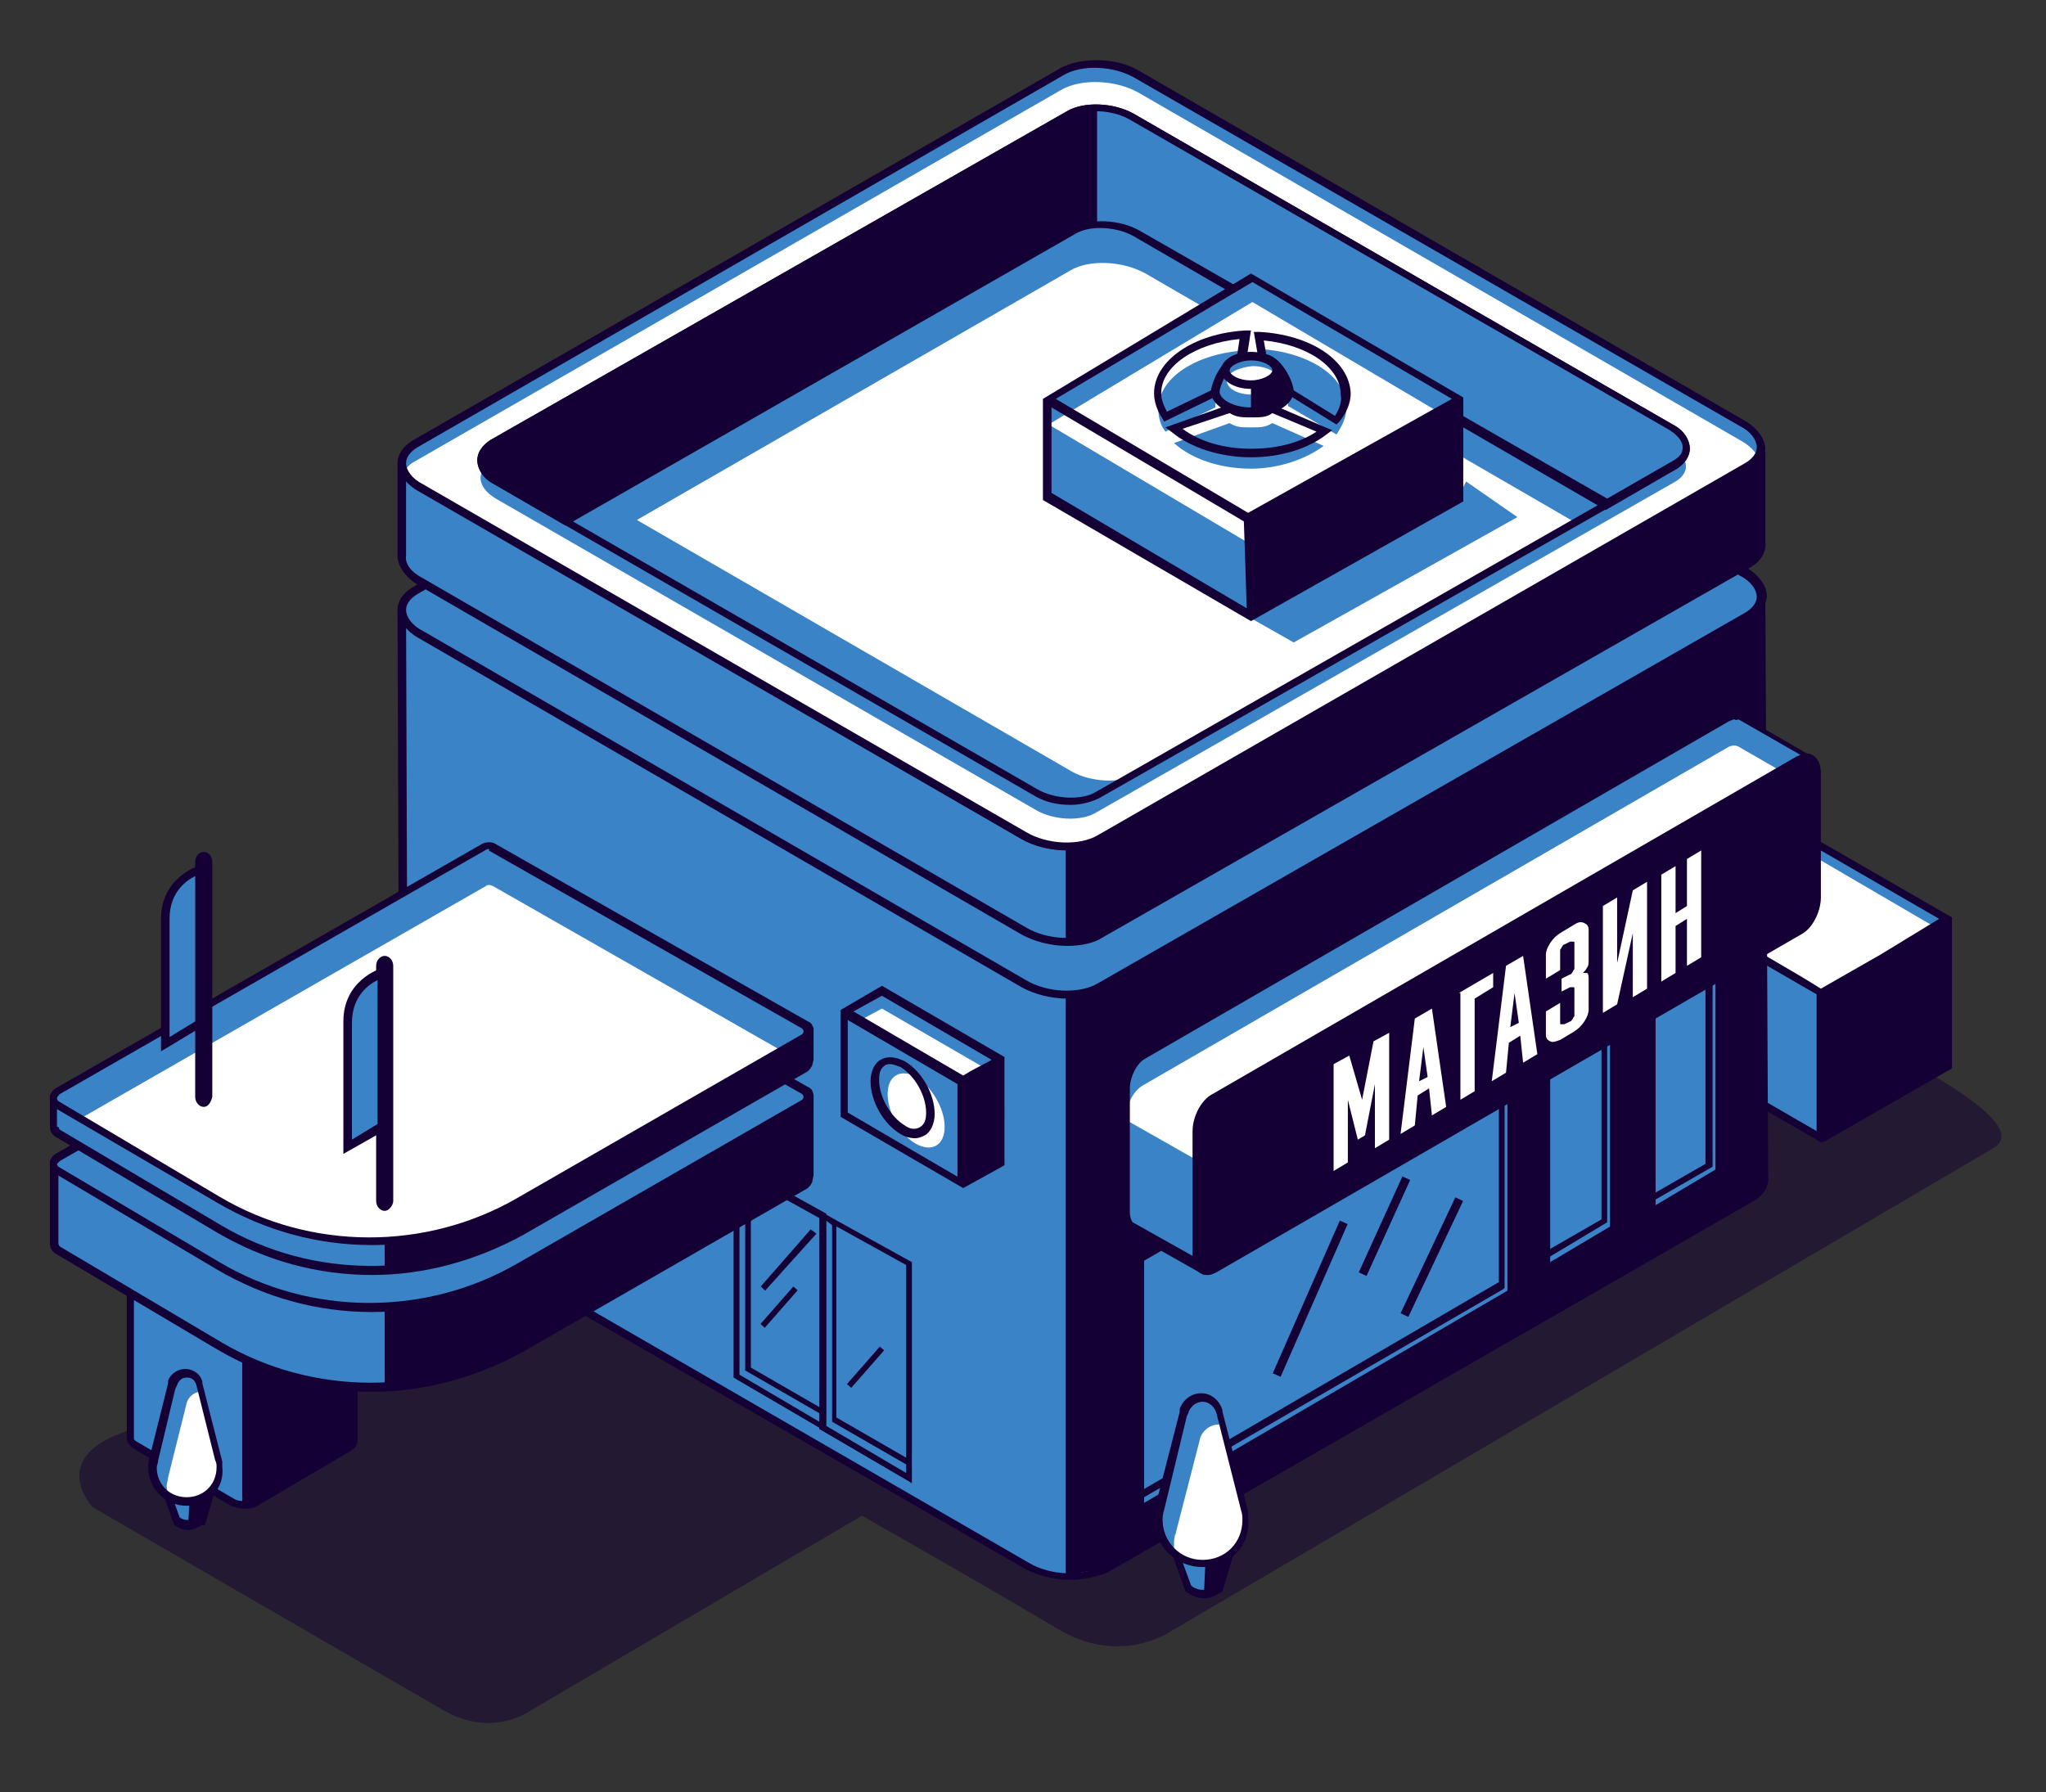 <?xml version="1.0" encoding="UTF-8"?> <!-- Generator: Adobe Illustrator 25.2.3, SVG Export Plug-In . SVG Version: 6.00 Build 0) --> <svg xmlns="http://www.w3.org/2000/svg" xmlns:xlink="http://www.w3.org/1999/xlink" id="content_1_" x="0px" y="0px" viewBox="0 0 143.6 125.8" style="enable-background:new 0 0 143.6 125.8;" xml:space="preserve"><rect x="0" y="0" width="143.6" height="125.8" fill="#333333" stroke="none"/> <style type="text/css"> .st0{opacity:0.5;fill:#150035;} .st1{fill:#3B83C7;} .st2{fill:#FFFFFF;} .st3{fill:#150035;} </style> <path class="st0" d="M97.5,57.7C93.9,54.9,84.9,61,84.9,61s-18.6,8.9-33.4,15.8c-1.1-0.5-2-1-2.3-1.2c-1.8-1.4-3,1.6-3.7,4 c-5.4,2.5-9.6,4.4-11.3,5c-3.1,1.2-3,2.9-2.1,4.3c-9.3,4.8-20.7,10.6-23.6,11.7c-5.1,1.9-2,5.2-2,5.2s21.4,12.4,24.7,14.3 c3.4,1.9,6,0,6,0l23.3-13.7c6.7,3.8,12.5,7.2,14,8.1c4.3,2.4,7.7,0,7.7,0l57.7-33.9C146,77,101.1,60.5,97.5,57.7z"></path> <g id="XMLID_1564_"> <g id="XMLID_4589_"> <g id="XMLID_4590_"> <polygon id="XMLID_4597_" class="st1" points="127.8,79.9 119,74.8 119,64.5 127.8,69.7 "></polygon> <polygon id="XMLID_4596_" class="st1" points="136.7,64.5 127.8,69.7 119,64.5 127.8,59.4 "></polygon> <polygon id="XMLID_4595_" class="st2" points="136.7,65.6 128.7,70.1 119.8,65 127.8,60.4 "></polygon> <path id="XMLID_4591_" class="st3" d="M127.8,59.1l-8.9,5.1l-0.3,0.2v10.5l8.9,5.1l0,0l0.3,0.2l0.3-0.1l0,0l8.9-5.1V64.7v-0.3 L127.8,59.1z M127.8,59.7l8.3,4.8L132,67l-4.2,2.4l-1.3-0.8l-7-4.1L127.8,59.7z M119.2,74.6V65l8.3,4.8v9.6L119.2,74.6z"></path> </g> </g> <g id="XMLID_7948_"> <path id="XMLID_8364_" class="st1" d="M28.3,72.2L28.2,43l95.4-1.4l0.2,40.8c0.1,0.6-0.2,1.2-0.9,1.6l-45.4,26.1 c-1.4,0.8-3.8,0.7-5.4-0.2L29.7,85.4C28.7,84.9,28.3,72.8,28.3,72.2z"></path> <path id="XMLID_8365_" class="st3" d="M75.1,110.9c-1.1,0-2.3-0.3-3.2-0.8L29.5,85.7c-1.2-0.7-1.5-12.8-1.5-13.5h0l-0.1-29.4 l96-1.4l0.2,41.1c0.1,0.7-0.3,1.4-1,1.8l-45.4,26.1C76.9,110.7,76,110.9,75.1,110.9z M28.5,43.3l0.1,28.9l0,0 c-0.1,1,0.4,12.3,1.2,13l42.4,24.5c1.5,0.9,3.8,1,5.1,0.2l45.4-26.1c0.6-0.3,0.8-0.8,0.8-1.3l-0.2-40.6L28.5,43.3z"></path> <polygon id="XMLID_7820_" class="st3" points="74.8,69.9 74.8,110.6 77.4,110.1 123.8,83.4 123.5,42.8 76.7,69.5 "></polygon> </g> <g id="XMLID_7947_"> <path id="XMLID_8360_" class="st1" d="M77.3,69.3l45.4-26.1c1.4-0.8,1.2-2.2-0.4-3.1L79.9,15.6c-1.6-0.9-4-1-5.4-0.2L29.1,41.5 c-1.4,0.8-1.2,2.2,0.4,3.1l42.4,24.5C73.5,70,75.9,70.1,77.3,69.3z"></path> <path id="XMLID_4588_" class="st3" d="M74.9,70.1c-1.1,0-2.3-0.3-3.2-0.8L29.4,44.8c-0.9-0.5-1.5-1.3-1.5-2c0-0.6,0.4-1.2,1.1-1.6 l45.4-26.1c1.5-0.8,4-0.8,5.7,0.2l42.4,24.5c0.9,0.5,1.5,1.3,1.5,2c0,0.6-0.4,1.2-1.1,1.6L77.4,69.5 C76.8,69.9,75.9,70.1,74.9,70.1z M76.9,15.2c-0.8,0-1.6,0.2-2.2,0.5L29.3,41.7c-0.5,0.3-0.8,0.7-0.8,1.1c0,0.5,0.4,1.1,1.2,1.5 L72,68.8c1.5,0.9,3.8,1,5.1,0.2l0,0L122.5,43c0.5-0.3,0.8-0.7,0.8-1.1c0-0.5-0.4-1.1-1.2-1.5L79.7,15.9 C78.9,15.4,77.9,15.2,76.9,15.2z"></path> </g> <g id="XMLID_7940_"> <g id="XMLID_7946_"> <path id="XMLID_7944_" class="st1" d="M28.2,32.6c0.1,0.5,0.5,1.1,1.3,1.6l42.4,24.5c1.6,0.9,4,1,5.4,0.2l45.4-26.1 c0.5-0.3,0.8-0.7,0.9-1.1l0,6.3c0.1,0.6-0.2,1.2-0.9,1.6L77.3,65.5c-1.4,0.8-3.8,0.7-5.4-0.2L29.5,40.9c-0.9-0.5-1.4-1.2-1.3-1.9 L28.2,32.6L28.2,32.6z"></path> <path id="XMLID_7945_" class="st3" d="M74.9,66.4c-1.1,0-2.3-0.3-3.2-0.8L29.4,41.1c-1-0.6-1.5-1.4-1.5-2.1l0-6.4l0.6,0 c0.1,0.5,0.5,1,1.2,1.3L72,58.4c1.5,0.9,3.8,1,5.1,0.2l45.4-26.1c0.4-0.3,0.7-0.6,0.8-0.9l0.6,0.1v6.3c0.1,0.7-0.3,1.4-1,1.8 L77.4,65.8C76.8,66.2,75.9,66.4,74.9,66.4z M28.5,33.7l0,5.3c-0.1,0.6,0.4,1.2,1.2,1.6L72,65.1c1.5,0.9,3.8,1,5.1,0.2l45.4-26.1 c0.6-0.3,0.8-0.8,0.8-1.3l0-5.3c-0.1,0.1-0.3,0.2-0.5,0.3L77.4,59.1c-1.5,0.8-4,0.8-5.7-0.2L29.4,34.4C29,34.2,28.7,34,28.5,33.7 z"></path> </g> <g id="XMLID_7943_"> <path id="XMLID_8350_" class="st1" d="M29.1,31.1L74.5,5.1c1.4-0.8,3.8-0.7,5.4,0.2l42.4,24.5c1.6,0.9,1.8,2.3,0.4,3.1L77.3,58.9 c-1.4,0.8-3.8,0.7-5.4-0.2L29.5,34.2C27.9,33.3,27.7,31.9,29.1,31.1z M34.8,33.8l37.8,21.8c1.3,0.7,3.3,0.8,4.4,0.2l40.6-23.2 c1.1-0.7,1-1.8-0.3-2.5L79.5,8.2c-1.3-0.7-3.3-0.8-4.4-0.2L34.5,31.2C33.4,31.9,33.5,33,34.8,33.8z"></path> <path id="XMLID_7932_" class="st2" d="M75.1,19L44.7,36.5l30.6,17.7c1.3,0.7,3.3,0.8,4.4,0.2l30.9-17.7L80.4,19.2 C78.8,18.3,76.4,18.2,75.1,19z"></path> <path id="XMLID_8189_" class="st2" d="M79.9,6.5c-1.6-0.9-4-1-5.4-0.2L29.1,32.4c-0.4,0.2-0.6,0.5-0.8,0.8 c0.2,0.4,0.6,0.8,1.1,1.1l42.4,24.5c1.6,0.9,4,1,5.4,0.2l45.4-26.1c0.4-0.2,0.6-0.5,0.8-0.8c-0.2-0.4-0.6-0.8-1.1-1.1L79.9,6.5z M117.6,33.8L77,57c-1.1,0.7-3.1,0.6-4.4-0.2L34.8,35c-1-0.6-1.3-1.4-0.9-2c-0.4-0.6-0.3-1.3,0.5-1.8L75.1,8 c1.1-0.7,3.1-0.6,4.4,0.2L117.2,30c1,0.6,1.3,1.4,0.9,2C118.5,32.7,118.4,33.3,117.6,33.8z"></path> <path id="XMLID_4583_" class="st3" d="M74.9,59.7c-1.1,0-2.3-0.3-3.2-0.8L29.4,34.5c-0.9-0.5-1.5-1.3-1.5-2 c0-0.6,0.4-1.2,1.1-1.6l0,0L74.4,4.8C75.8,4,78.4,4,80,5l42.4,24.5c0.9,0.5,1.5,1.3,1.5,2c0,0.6-0.4,1.2-1.1,1.6L77.4,59.1 C76.8,59.5,75.9,59.7,74.9,59.7z M29.3,31.4c-0.5,0.3-0.8,0.7-0.8,1.1c0,0.5,0.4,1.1,1.2,1.5L72,58.4c1.5,0.9,3.8,1,5.1,0.2 l45.4-26.1c0.5-0.3,0.8-0.7,0.8-1.1c0-0.5-0.4-1.1-1.2-1.5L79.7,5.5c-1.5-0.9-3.8-1-5.1-0.2L29.3,31.4z M75.1,56.5 c-0.9,0-1.8-0.2-2.6-0.7L34.7,34c-0.8-0.4-1.2-1.1-1.2-1.7c0-0.5,0.3-1,0.9-1.4L74.9,7.8c1.2-0.7,3.3-0.6,4.7,0.2l37.8,21.8 c0.8,0.4,1.2,1.1,1.2,1.7c0,0.5-0.3,1-0.9,1.4L77.2,56C76.6,56.3,75.9,56.5,75.1,56.5z M77,7.9c-0.7,0-1.3,0.1-1.8,0.4L34.7,31.5 c-0.3,0.2-0.6,0.4-0.6,0.9c0,0.4,0.3,0.8,0.9,1.2l0,0l37.8,21.8c1.2,0.7,3.1,0.8,4.1,0.2l40.6-23.2c0.3-0.2,0.6-0.4,0.6-0.9 c0-0.4-0.3-0.8-0.9-1.2L79.3,8.4C78.6,8,77.8,7.9,77,7.9z"></path> </g> <g id="XMLID_7941_"> <g id="XMLID_7942_"> <path id="XMLID_8346_" class="st1" d="M34.5,31.2L75.1,8c1.1-0.7,3.1-0.6,4.4,0.2L117.3,30c1.3,0.7,1.4,1.9,0.3,2.5l-4.8,2.8 l-33-19c-1.3-0.7-3.3-0.8-4.4-0.2L39.7,36.6l-4.8-2.8C33.5,33,33.4,31.9,34.5,31.2z"></path> <path id="XMLID_8347_" class="st3" d="M39.7,36.9l-5-2.9c-0.8-0.4-1.2-1.1-1.2-1.7c0-0.5,0.3-1,0.9-1.4l0,0L74.9,7.8 c1.2-0.7,3.3-0.6,4.7,0.2l37.8,21.8c0.8,0.4,1.2,1.1,1.2,1.7c0,0.5-0.3,1-0.9,1.4l-5,2.9L79.6,16.6c-1.2-0.7-3.1-0.8-4.1-0.2 L39.7,36.9z M34.7,31.5c-0.3,0.2-0.6,0.4-0.6,0.9c0,0.4,0.3,0.8,0.9,1.2l4.7,2.7l35.6-20.3c1.2-0.7,3.3-0.6,4.7,0.2L112.8,35 l4.7-2.7c0.3-0.2,0.6-0.4,0.6-0.9c0-0.4-0.3-0.8-0.9-1.2L79.3,8.4c-1.2-0.7-3.1-0.8-4.1-0.2L34.7,31.5L34.7,31.5z"></path> </g> </g> </g> <g id="_x36__6_"> <g id="_x31__6_"> <polygon id="XMLID_8334_" class="st3" points="102.4,34.8 102.4,28.1 87.6,36.4 87.8,43.1 "></polygon> <polygon id="XMLID_8330_" class="st1" points="87.6,36.4 73.5,28.1 73.5,34.8 87.8,43.1 "></polygon> <g id="XMLID_7933_"> <polygon id="XMLID_7826_" class="st1" points="106.5,36.3 102.9,33.8 102.4,34.8 87.8,43.4 90.8,45.1 "></polygon> <polygon id="XMLID_8326_" class="st1" points="102.4,28.1 87.9,19.5 73.5,28.1 87.6,36.4 "></polygon> <polygon id="XMLID_7813_" class="st2" points="101.1,29 87.9,21.2 73.6,29.8 87.6,38.1 87.6,36.4 "></polygon> <path id="XMLID_7845_" class="st3" d="M102.7,27.9l-14.9-8.7l-14.6,8.8v7.1l14.6,8.5l14.9-8.4V27.9z M87.9,19.8l14,8.2l-14.3,8 l-13.5-8L87.9,19.8z M73.8,34.6v-6l13.5,8l0.1,2.9l0.1,3.2L73.8,34.6z M88.1,42.6L88,39.3l-0.1-2.8l14.3-8v6.1L88.1,42.6z"></path> </g> <g id="XMLID_7929_"> <path id="XMLID_8322_" class="st1" d="M86.9,27.2c-1.2,0.1-1.6,0.6-1.6,1.3c0,0.1,0,0,0,0.1l-3.5,1.7c-0.4-0.5-0.5-1.1-0.5-1.6 c0-2.2,2.7-3.9,6.1-4.1L86.9,27.2z"></path> <path id="XMLID_8318_" class="st1" d="M86.3,29.7c0.5,0.3,0.8,0.3,1.5,0.3c0.7,0,1,0,1.5-0.3l3.6,1.6c-1.2,0.9-3.1,1.6-5.1,1.6 c-2.2,0-4.2-0.7-5.4-1.8L86.3,29.7z"></path> <g id="XMLID_7930_"> <path id="XMLID_8314_" class="st1" d="M90.4,28.5C90.4,28.4,90.4,28.6,90.4,28.5c0-0.7-0.5-1.5-1.6-1.7l-0.4-2.3 c3.4,0.2,6.1,1.9,6.1,4.1c0,0.7-0.3,1.3-0.7,1.9L90.4,28.5z"></path> <g id="XMLID_7690_"> <path id="XMLID_7817_" class="st3" d="M85.7,27.7l0-0.2v0c0-0.2,0-0.9,1.4-1.1l0.2,0l0.5-3.2l-0.4,0c-3.6,0.2-6.4,2.1-6.4,4.4 c0,0.6,0.2,1.2,0.6,1.8l0.1,0.2l3.7-1.8L85.7,27.7z M85,27.4l-3.1,1.5c-0.2-0.4-0.4-0.8-0.4-1.3c0-1.9,2.4-3.5,5.5-3.8l-0.3,2 C85.4,26.1,85.1,26.9,85,27.4z"></path> <path id="XMLID_4580_" class="st3" d="M89.2,28.4c-0.4,0.2-0.7,0.3-1.4,0.3c-0.7,0-1,0-1.4-0.2l-0.1-0.1l-4.5,1.6l0.4,0.3 c1.3,1.1,3.4,1.8,5.6,1.8c2.1,0,4-0.6,5.3-1.6l0.4-0.3l-4.2-1.8L89.2,28.4z M92.4,30.3c-1.2,0.8-2.8,1.2-4.6,1.2 c-1.9,0-3.6-0.5-4.8-1.4l3.3-1.1c0.5,0.3,0.9,0.3,1.5,0.3c0.7,0,1.1,0,1.5-0.3L92.4,30.3z"></path> <path id="XMLID_4577_" class="st3" d="M88.4,23.3l-0.4,0l0.5,2.9l0.2,0c1,0.1,1.4,0.8,1.4,1.3L90,27.6l0.1,0l0,0.1l0.3,0 l3.4,2.1l0.2-0.2c0.5-0.6,0.8-1.3,0.8-2C94.7,25.3,92,23.5,88.4,23.3z M93.7,29.2l-2.9-1.8l-0.1-0.1c-0.1-0.7-0.6-1.5-1.7-1.7 l-0.3-1.7c3.1,0.3,5.4,1.9,5.4,3.8C94.2,28.2,94,28.7,93.7,29.2z"></path> </g> </g> </g> <g id="XMLID_7928_"> <path id="XMLID_8310_" class="st1" d="M85.3,27.5c0,0.8,1.1,1.4,2.5,1.4c1.4,0,2.5-0.6,2.5-1.4c0-0.6-0.7-2.1-1.5-2.3 c-0.3-0.1-0.6,0.9-1,0.9c-0.4,0-0.6-1-1-0.9C86,25.4,85.3,27,85.3,27.5z"></path> <path id="XMLID_8311_" class="st3" d="M87.8,29.2c-1.6,0-2.8-0.8-2.8-1.7c0-0.6,0.7-2.3,1.8-2.6c0.4-0.1,0.6,0.2,0.8,0.5 c0.1,0.1,0.2,0.3,0.3,0.3c0,0,0.2-0.2,0.3-0.3c0.2-0.3,0.4-0.6,0.8-0.5c1,0.3,1.8,1.9,1.8,2.6C90.7,28.5,89.4,29.2,87.8,29.2z M86.9,25.5c-0.7,0.2-1.3,1.6-1.3,2c0,0.5,0.9,1.1,2.2,1.1c1.3,0,2.2-0.6,2.2-1.1c0-0.5-0.6-1.8-1.3-2c-0.1,0.1-0.2,0.2-0.2,0.3 c-0.2,0.3-0.4,0.6-0.8,0.6c-0.4,0-0.6-0.3-0.8-0.6C87,25.7,87,25.6,86.9,25.5z"></path> </g> <g id="XMLID_7927_"> <path id="XMLID_8306_" class="st1" d="M86.1,26c0,0.6,0.8,1,1.8,1c1,0,1.8-0.4,1.8-1c0-0.6-0.8-1-1.8-1 C86.9,25,86.1,25.5,86.1,26z"></path> <path id="XMLID_7704_" class="st2" d="M86.1,26.7c0,0.6,0.8,1,1.8,1c1,0,1.8-0.4,1.8-1c0-0.6-0.8-1-1.8-1 C86.9,25.8,86.1,26.2,86.1,26.7z"></path> <path id="XMLID_8307_" class="st3" d="M87.8,27.3c-1.2,0-2.1-0.6-2.1-1.3c0-0.7,0.9-1.3,2.1-1.3s2.1,0.6,2.1,1.3 C89.9,26.8,89,27.3,87.8,27.3z M87.8,25.3c-0.8,0-1.5,0.4-1.5,0.7c0,0.3,0.6,0.7,1.5,0.7c0.8,0,1.5-0.4,1.5-0.7 C89.3,25.7,88.7,25.3,87.8,25.3z"></path> </g> </g> <polygon id="XMLID_7703_" class="st3" points="87.8,27 87.8,29 88.9,28.8 89.9,28.3 90.4,27.5 89.9,26 88.8,26.9 "></polygon> </g> <g id="XMLID_7923_"> <g id="XMLID_7925_"> <polygon id="XMLID_8302_" class="st1" points="120.6,82.3 120.6,65 116,67.6 116,85 "></polygon> <path id="XMLID_8303_" class="st3" d="M115.7,85.4V67.5l5.1-2.9v17.8L115.7,85.4z M116.2,67.8v16.8l4.2-2.5V65.4L116.2,67.8z"></path> </g> <g id="XMLID_7924_"> <polygon id="XMLID_8298_" class="st1" points="119.9,81.8 119.9,65.4 120.6,65 120.6,82.3 116,85 116,84.1 "></polygon> <path id="XMLID_8299_" class="st3" d="M115.7,85.4V84l4-2.3V65.2l1.1-0.6v17.8L115.7,85.4z M116.2,84.2v0.4l4.2-2.5V65.4 l-0.2,0.1v16.4L116.2,84.2z"></path> </g> </g> <g id="XMLID_4904_"> <g id="XMLID_5001_"> <polygon id="XMLID_5005_" class="st1" points="113.2,86.2 113.2,68.9 108.6,71.6 108.6,88.9 "></polygon> <path id="XMLID_5002_" class="st3" d="M108.4,89.3V71.5l5.1-2.9v17.8L108.4,89.3z M108.8,71.7v16.8l4.2-2.5V69.3L108.8,71.7z"></path> </g> <g id="XMLID_4996_"> <polygon id="XMLID_5000_" class="st1" points="112.6,85.7 112.6,69.3 113.2,68.9 113.2,86.2 108.6,88.9 108.6,88.1 "></polygon> <path id="XMLID_4997_" class="st3" d="M108.4,89.3v-1.4l4-2.3V69.2l1.1-0.6v17.8L108.4,89.3z M108.8,88.2v0.4l4.2-2.5V69.3 l-0.2,0.1v16.4L108.8,88.2z"></path> </g> </g> <g id="XMLID_7912_"> <g id="XMLID_7916_"> <path id="XMLID_8287_" class="st3" d="M58,100.5l-6.5-3.8V81.6l6.5,3.6V100.5z M51.9,96.5l5.6,3.3V85.5l-5.6-3.1V96.5z"></path> </g> <g id="XMLID_7915_"> <polygon id="XMLID_8282_" class="st1" points="52.5,82.3 52.5,96 57.7,99.1 57.7,100.2 51.7,96.6 51.7,81.8 "></polygon> <path id="XMLID_8283_" class="st3" d="M58,100.5l-6.5-3.8V81.5l1.2,0.7v13.8l5.2,3V100.5z M51.9,96.5l5.6,3.3v-0.6l-5.2-3V82.4 l-0.4-0.2V96.5z"></path> </g> <g id="XMLID_7913_"> <polygon id="XMLID_8274_" class="st1" points="57.7,94 57.7,95.2 52.8,92.5 52.8,91.3 "></polygon> </g> </g> <g id="XMLID_7897_"> <g id="XMLID_7901_"> <path id="XMLID_8243_" class="st3" d="M64,104.1l-6.5-3.8V85l6.5,3.6V104.1z M58,100.1l5.6,3.3V88.8L58,85.7V100.1z"></path> </g> <g id="XMLID_7900_"> <polygon id="XMLID_8238_" class="st1" points="58.6,85.8 58.6,99.6 63.8,102.6 63.8,103.7 57.7,100.2 57.7,85.4 "></polygon> <path id="XMLID_8239_" class="st3" d="M64,104.1l-6.5-3.8V85l1.2,0.7v13.8l5.2,3V104.1z M58,100.1l5.6,3.3v-0.6l-5.2-3V86 L58,85.7V100.1z"></path> </g> </g> <g id="XMLID_7839_"> <polygon id="XMLID_4576_" class="st1" points="67.6,83 59.3,78.2 59.3,71 67.6,75.8 "></polygon> <polygon id="XMLID_4575_" class="st1" points="59.3,71 61.9,69.6 70.2,74.4 67.6,75.8 "></polygon> <polygon id="XMLID_7844_" class="st2" points="60.4,71.6 61.9,70.8 70.2,75.6 68.7,76.4 "></polygon> <g id="XMLID_7838_"> <polygon id="XMLID_7701_" class="st3" points="67.6,83 70.2,81.6 70.2,74.4 67.6,75.8 "></polygon> <path id="XMLID_7955_" class="st3" d="M70.5,74.2l-8.6-5L59,70.9v7.5l8.6,5l2.9-1.6V74.2z M61.9,69.9l7.7,4.5l-1.5,0.8l-0.5,0.3 l-7.7-4.5L61.9,69.9z M59.5,78.1v-6.5l7.7,4.5v6.5L59.5,78.1z M69.9,81.4l-2,1.1V76l0.5-0.3l1.5-0.8V81.4z"></path> </g> <g id="XMLID_4570_"> <path id="XMLID_4574_" class="st2" d="M66.3,79.1c0,1.3-0.9,1.8-2,1.2c-1.1-0.6-2-2.2-2-3.5c0-1.3,0.9-1.8,2-1.2 C65.4,76.3,66.3,77.8,66.3,79.1z"></path> <path id="XMLID_4571_" class="st3" d="M64.2,79.9c-0.3,0-0.7-0.1-1-0.3c-1.2-0.7-2.1-2.3-2.1-3.7c0-0.7,0.3-1.3,0.7-1.5 c0.5-0.3,1.1-0.2,1.7,0.1c1.2,0.7,2.1,2.3,2.1,3.7c0,0.7-0.3,1.3-0.7,1.5C64.7,79.8,64.5,79.9,64.2,79.9z M62.5,74.7 c-0.1,0-0.3,0-0.4,0.1c-0.3,0.2-0.4,0.5-0.4,1c0,1.2,0.8,2.6,1.8,3.2c0.4,0.3,0.8,0.3,1.1,0.1c0.3-0.2,0.4-0.5,0.4-1 c0-1.2-0.8-2.6-1.8-3.2C62.9,74.8,62.7,74.7,62.5,74.7z"></path> </g> </g> <polygon id="XMLID_7818_" class="st3" points="77,7.6 77,15.7 76,15.9 39.7,36.6 34.5,33.5 33.8,32.6 34.2,31.4 75.1,8 "></polygon> <polygon id="XMLID_7819_" class="st3" points="74.8,59.5 74.8,66.1 77,65.8 123.2,39.1 123.9,38.1 123.9,31.8 77.3,59 76.1,59.4 "></polygon> <g id="XMLID_4885_"> <g id="XMLID_4893_"> <g id="XMLID_4899_"> <polygon id="XMLID_4903_" class="st1" points="106.1,90.7 106.1,73.3 80.1,88.3 80.1,105.8 "></polygon> <path id="XMLID_4900_" class="st3" d="M79.9,106.2v-18l0.1-0.1l26.3-15.2v17.9l-0.1,0.1L79.9,106.2z M80.3,88.5v17l25.5-14.9 V73.7L80.3,88.5z"></path> </g> <g id="XMLID_4894_"> <polygon id="XMLID_4898_" class="st1" points="105.4,90.3 105.4,73.7 106.1,73.3 106.1,90.7 80.1,105.8 80.1,105 "></polygon> <path id="XMLID_4895_" class="st3" d="M79.9,106.2v-1.4l0.1-0.1l25.2-14.7V73.6l1.1-0.6v17.9l-0.1,0.1L79.9,106.2z M80.3,105.1 v0.4l25.5-14.9V73.7l-0.2,0.1v16.6l-0.1,0.1L80.3,105.1z"></path> </g> </g> <g id="XMLID_4886_"> <g id="XMLID_4891_"> <rect id="XMLID_4892_" x="86.1" y="90.9" transform="matrix(0.402 -0.916 0.916 0.402 -28.546 138.729)" class="st3" width="11.7" height="0.6"></rect> </g> <g id="XMLID_4889_"> <rect id="XMLID_4890_" x="93.5" y="85.7" transform="matrix(0.414 -0.91 0.91 0.414 -21.332 138.923)" class="st3" width="7.4" height="0.6"></rect> </g> <g id="XMLID_4887_"> <rect id="XMLID_4888_" x="96" y="88" transform="matrix(0.427 -0.904 0.904 0.427 -22.242 141.394)" class="st3" width="9" height="0.6"></rect> </g> </g> </g> <g id="XMLID_8181_"> <g id="XMLID_8182_"> <polygon id="XMLID_8195_" class="st3" points="53.7,90.6 53.4,90.3 56.9,86.3 57.3,86.6 "></polygon> </g> <g id="XMLID_8183_"> <rect id="XMLID_8194_" x="53" y="91.5" transform="matrix(0.659 -0.752 0.752 0.659 -50.36 72.5)" class="st3" width="3.5" height="0.4"></rect> </g> <g id="XMLID_8192_"> <rect id="XMLID_8193_" x="59" y="95.7" transform="matrix(0.659 -0.752 0.752 0.659 -51.403 78.46)" class="st3" width="3.5" height="0.4"></rect> </g> </g> <g id="XMLID_8197_"> <g id="XMLID_7902_"> <g id="XMLID_7911_"> <path id="XMLID_8270_" class="st1" d="M9.1,101l0-14.8l15.6,0v14.9c0,0.2,0,0.3-0.2,0.4l-6.8,4c-0.4,0.2-1,0.2-1.4-0.1l-6.8-4 C9.2,101.3,9.1,101.2,9.1,101z"></path> <path id="XMLID_8271_" class="st3" d="M17.1,105.9c-0.3,0-0.7-0.1-0.9-0.2l-6.8-4c-0.3-0.2-0.5-0.5-0.5-0.7l0-15.1l16.2,0v15.2 c0,0.2-0.1,0.5-0.4,0.7l-6.8,4C17.6,105.9,17.4,105.9,17.1,105.9z M9.4,86.4l0,14.6c0,0,0,0.1,0.2,0.2l6.8,4 c0.3,0.2,0.8,0.2,1.1,0.1l6.8-4c0,0,0.1-0.1,0.1-0.1l0-14.7L9.4,86.4z"></path> </g> <g id="XMLID_7908_"> <g id="XMLID_7910_"> <path id="XMLID_8266_" class="st1" d="M3.8,87.3C3.8,87.3,3.8,87.3,3.8,87.3v-5.6c0,0,1.9-0.2,4.4-0.4L34,66.4 c0.2-0.1,0.4-0.1,0.5,0l18.7,10.7l3.5-0.1l0,5.7l0,0c0,0.2-0.1,0.3-0.3,0.4l-20,11.5c-6.6,3.8-14.7,3.7-21.2-0.1L4,87.8 C3.8,87.7,3.8,87.5,3.8,87.3L3.8,87.3L3.8,87.3z"></path> <path id="XMLID_8267_" class="st3" d="M26.1,97.7c-3.8,0-7.5-1-10.9-3L3.9,88c-0.2-0.1-0.4-0.4-0.4-0.7v-5.8 c0-0.1,0.1-0.1,0.1-0.1L8,81l25.9-14.8c0.3-0.1,0.6-0.1,0.8,0l18.7,10.7l3.6-0.1c0.1,0,0.1,0.1,0.1,0.1l0,5.6L57,83 c-0.1,0.2-0.2,0.3-0.3,0.4l-20,11.5C33.4,96.7,29.8,97.7,26.1,97.7z M4.1,87.3c0,0,0,0.1,0.1,0.2l11.3,6.7 c6.4,3.8,14.5,3.8,20.9,0.1l20-11.5c0.1-0.1,0.1-0.1,0.1-0.2l0,0l0-5.3l-3.3,0.1l-0.1,0L34.4,66.7c-0.1,0-0.2,0-0.2,0l-26,14.9 L4.1,82V87.3l-0.3,0L4.1,87.3z"></path> </g> <g id="XMLID_7909_"> <path id="XMLID_8262_" class="st1" d="M56.5,77.5L36.6,89c-6.6,3.8-14.7,3.7-21.2-0.1L4,82.2c-0.4-0.2-0.3-0.7,0-0.9L34,64 c0.2-0.1,0.4-0.1,0.5,0l22,12.5C56.9,76.8,56.9,77.3,56.5,77.5z"></path> <path id="XMLID_8263_" class="st3" d="M26.1,92.1c-3.8,0-7.5-1-10.9-3L3.9,82.4c-0.3-0.2-0.4-0.4-0.4-0.7 c0-0.3,0.2-0.6,0.4-0.7l30-17.2c0.3-0.1,0.6-0.1,0.8,0l22,12.5c0.3,0.1,0.4,0.4,0.4,0.7c0,0.3-0.2,0.6-0.4,0.7l-20,11.5 C33.4,91.1,29.8,92.1,26.1,92.1z M34.3,64.3c0,0-0.1,0-0.1,0l-30,17.2C4.1,81.6,4,81.7,4,81.7s0,0.1,0.1,0.2l11.3,6.7 c6.4,3.8,14.5,3.8,20.9,0.1l20-11.5c0.1-0.1,0.1-0.2,0.1-0.2c0,0,0-0.1-0.1-0.2l-22-12.5C34.4,64.3,34.3,64.3,34.3,64.3z"></path> </g> </g> <g id="XMLID_4569_"> <g id="XMLID_7907_"> <path id="XMLID_8258_" class="st1" d="M3.8,79.1C3.8,79.1,3.8,79.1,3.8,79.1V77c0,0,1.9-0.2,4.4-0.4L34,61.7 c0.2-0.1,0.4-0.1,0.5,0l18.7,10.7l3.5-0.1l0,2.1l0,0c0,0.2-0.1,0.3-0.3,0.4l-20,11.5c-6.6,3.8-14.7,3.7-21.2-0.1L4,79.6 C3.8,79.5,3.8,79.3,3.8,79.1L3.8,79.1L3.8,79.1z"></path> <path id="XMLID_8259_" class="st3" d="M26.1,89.5c-3.8,0-7.5-1-10.9-3L3.9,79.8c-0.2-0.1-0.4-0.4-0.4-0.7v-2.2 c0-0.1,0.1-0.1,0.1-0.1L8,76.3l25.9-14.8c0.3-0.1,0.6-0.1,0.8,0l18.7,10.7l3.6-0.1c0.1,0,0.1,0.1,0.1,0.1l0,2.2L57,74.8 c-0.1,0.2-0.2,0.3-0.3,0.4l-20,11.5C33.4,88.5,29.8,89.5,26.1,89.5z M4.1,79.1c0,0,0,0.1,0.1,0.2L15.5,86 c6.4,3.8,14.5,3.8,20.9,0.1l20-11.5c0.1-0.1,0.1-0.1,0.1-0.2l0,0l0-1.8l-3.3,0.1l-0.1,0L34.4,62c-0.1,0-0.2,0-0.2,0l-26,14.9 l-4.2,0.4V79.1l-0.3,0L4.1,79.1z"></path> </g> <g id="XMLID_7906_"> <path id="XMLID_8254_" class="st1" d="M56.5,72.8l-20,11.5C30,88.1,21.9,88,15.4,84.2L4,77.5c-0.4-0.2-0.3-0.7,0-0.9l30-17.2 c0.2-0.1,0.4-0.1,0.5,0l22,12.5C56.9,72.1,56.9,72.6,56.5,72.8z"></path> <path id="XMLID_8190_" class="st2" d="M36.6,84.5l18.5-10.6L34.6,62.2c-0.2-0.1-0.4-0.1-0.5,0L5.5,78.6l9.9,5.8 C21.9,88.3,30,88.3,36.6,84.5z"></path> <path id="XMLID_8255_" class="st3" d="M26.1,87.4c-3.8,0-7.5-1-10.9-3L3.9,77.8c-0.3-0.1-0.4-0.4-0.4-0.7 c0-0.3,0.2-0.6,0.4-0.7l30-17.2c0.3-0.1,0.6-0.1,0.8,0l22,12.5c0.3,0.1,0.4,0.4,0.4,0.7c0,0.3-0.2,0.6-0.4,0.7l-20,11.5 C33.4,86.5,29.8,87.4,26.1,87.4z M34.3,59.6c0,0-0.1,0-0.1,0l-30,17.2C4.1,76.9,4,77,4,77.1c0,0,0,0.1,0.1,0.2l11.3,6.7 c6.4,3.8,14.5,3.8,20.9,0.1l20-11.5c0.1-0.1,0.1-0.2,0.1-0.2c0,0,0-0.1-0.1-0.2l-22-12.5C34.4,59.6,34.3,59.6,34.3,59.6z"></path> </g> </g> <g id="_x31_3_5_"> <g id="XMLID_4568_"> <path id="XMLID_8250_" class="st1" d="M14.6,104.8l-0.6,1.9c0,0-0.4,0.4-0.8,0.4c-0.5,0-0.8-0.4-0.8-0.4l-0.6-1.8L14.6,104.8z"></path> <path id="XMLID_8251_" class="st3" d="M13.2,107.4c-0.6,0-1-0.4-1-0.4l0,0l-0.8-2.3l3.7-0.1l-0.7,2.4l-0.1,0.1 C14.2,106.9,13.8,107.4,13.2,107.4z M12.6,106.5c0.1,0.1,0.3,0.2,0.6,0.2c0.3,0,0.5-0.2,0.6-0.2l0.4-1.5l-2.1,0.1L12.6,106.5z"></path> </g> <g id="XMLID_7903_"> <path id="XMLID_8246_" class="st1" d="M10.8,102.4L10.8,102.4l1.3-5.2h0c0.1-0.5,0.5-0.8,1-0.8c0.5,0,0.9,0.4,1,0.9l0,0 l1.3,5.1h0c0,0.2,0.1,0.4,0.1,0.6c0,1.3-1.1,2.4-2.4,2.4c-1.3,0-2.4-1.1-2.4-2.4C10.7,102.8,10.8,102.6,10.8,102.4z"></path> <path id="XMLID_8185_" class="st2" d="M15.4,102.5l-1.2-4.8c0,0-0.1,0-0.1,0c-0.5,0-0.9,0.4-1,0.8h0l-1.3,5.2h0 c0,0.2-0.1,0.4-0.1,0.6c0,0.3,0.1,0.6,0.2,0.8c0.4,0.2,0.8,0.4,1.3,0.4c1.3,0,2.4-1.1,2.4-2.4 C15.5,102.9,15.5,102.7,15.4,102.5L15.4,102.5z"></path> <path id="XMLID_8247_" class="st3" d="M13.1,105.7c-1.5,0-2.7-1.2-2.7-2.7c0-0.1,0-0.2,0-0.3h0l1.4-5.6c0,0,0-0.1,0-0.1l0-0.1 c0.2-0.5,0.7-0.8,1.2-0.8c0.6,0,1.1,0.4,1.2,0.9l0,0.1l1.4,5.5h0c0,0.1,0,0.2,0,0.3C15.8,104.5,14.6,105.7,13.1,105.7z M11.2,102.1l-0.1,0.4c0,0.2-0.1,0.4-0.1,0.5c0,1.2,0.9,2.1,2.1,2.1c1.2,0,2.1-0.9,2.1-2.1c0-0.2,0-0.3-0.1-0.5l-0.1-0.4h0 l-1.2-4.8c-0.1-0.4-0.3-0.6-0.7-0.6c-0.4,0-0.6,0.3-0.7,0.6l-0.1,0.2L11.2,102.1z"></path> </g> <polygon id="XMLID_7843_" class="st3" points="13.3,105.4 13.2,107.1 13.9,106.8 14.4,105.2 "></polygon> </g> </g> <g id="XMLID_7917_"> <g id="XMLID_7920_"> <path id="XMLID_8172_" class="st1" d="M14.3,77.4L14.3,77.4c0.2,0,0.3-0.2,0.3-0.4V60.5c0-0.2-0.1-0.4-0.3-0.4l0,0 c-0.2,0-0.3,0.2-0.3,0.4V77C14,77.2,14.1,77.4,14.3,77.4z"></path> <path id="XMLID_8174_" class="st3" d="M14.3,77.7c-0.3,0-0.6-0.3-0.6-0.7V60.5c0-0.4,0.3-0.7,0.6-0.7c0.3,0,0.6,0.3,0.6,0.7V77 C14.8,77.4,14.6,77.7,14.3,77.7z"></path> </g> <g id="XMLID_7919_"> <path id="XMLID_8168_" class="st1" d="M14,71.9V61.1c0,0-2.4,0.7-2.4,3.4c0,2.7,0,8.8,0,8.8L14,71.9z"></path> <path id="XMLID_8169_" class="st3" d="M11.3,73.8v-9.3c0-2.9,2.6-3.7,2.6-3.7l0.4-0.1V72L11.3,73.8z M13.7,61.5 c-0.6,0.3-1.8,1.1-1.8,3v8.3l1.8-1.1V61.5z"></path> </g> </g> <g id="XMLID_7821_"> <g id="XMLID_7823_"> <path id="XMLID_8166_" class="st1" d="M27,84.7L27,84.7c0.2,0,0.3-0.2,0.3-0.4V67.8c0-0.2-0.1-0.4-0.3-0.4l0,0 c-0.2,0-0.3,0.2-0.3,0.4v16.5C26.7,84.5,26.9,84.7,27,84.7z"></path> <path id="XMLID_8167_" class="st3" d="M27,85c-0.3,0-0.6-0.3-0.6-0.7V67.8c0-0.4,0.3-0.7,0.6-0.7c0.3,0,0.6,0.3,0.6,0.7v16.5 C27.6,84.6,27.3,85,27,85z"></path> </g> <g id="XMLID_7822_"> <path id="XMLID_8162_" class="st1" d="M26.7,79.1V68.3c0,0-2.4,0.7-2.4,3.4c0,2.7,0,8.8,0,8.8L26.7,79.1z"></path> <path id="XMLID_8163_" class="st3" d="M24.1,81v-9.3c0-2.9,2.6-3.7,2.6-3.7l0.4-0.1v11.4L24.1,81z M26.5,68.8 c-0.6,0.3-1.8,1.1-1.8,3V80l1.8-1.1V68.8z"></path> </g> </g> <polygon id="XMLID_7825_" class="st3" points="27,91.8 27,97.4 30.9,96.9 35.9,95 56.8,83 56.8,77.4 34.8,90.1 30.6,91.3 "></polygon> <polygon id="XMLID_7841_" class="st3" points="27,89.2 27,87.1 30,86.7 34.1,85.5 56.8,72.7 56.8,74.7 34.6,87.4 30.3,88.8 "></polygon> <polygon id="XMLID_7842_" class="st3" points="17,95.4 17,105.7 19,104.8 24.8,101.3 24.8,97.3 21.1,96.8 "></polygon> </g> <g id="XMLID_7829_"> <g id="XMLID_4567_"> <path id="XMLID_8158_" class="st1" d="M127.2,53.3l-5.1-2.9c0,0,0,0,0,0c-0.2-0.1-0.5-0.1-0.8,0.1l-41,23.7 c-0.7,0.4-1.2,1.5-1.2,2.4v8.7c0,0.5,0.1,0.8,0.4,1l0,0l0,0c0,0,0.1,0,0.1,0l5,2.9l3.3-7.1l1.7-1.1l31.9-18.4 c0.7-0.4,1.2-1.5,1.2-2.4v-0.4l2.3-1.5L127.2,53.3z"></path> <path id="XMLID_8184_" class="st2" d="M122,52.4C122,52.4,122,52.4,122,52.4c-0.2-0.1-0.5-0.1-0.8,0.1l-41,23.7 c-0.7,0.4-1.2,1.5-1.2,2.4l0,0l7.4,4.2l1.3,1.3l1.7-1.1l31.9-18.4c0.7-0.4,1.2-1.5,1.2-2.4v-0.4l2.3-1.5l2.4-4.9L122,52.4z"></path> <path id="XMLID_8159_" class="st3" d="M84.5,89.5l-5.3-3c0,0-0.1,0-0.1-0.1c-0.3-0.2-0.5-0.7-0.5-1.2v-8.7c0-1,0.6-2.2,1.4-2.6 l41-23.7c0.4-0.2,0.7-0.2,1-0.1l0,0l5,2.9c0.2,0.1,0.3,0.4,0.2,0.6v0l-2.3,4.8l-2.2,1.4v0.3c0,1-0.6,2.2-1.4,2.6L89.5,81.1 l-1.6,1.1L84.5,89.5z M121.7,50.5c-0.1,0-0.2,0.1-0.3,0.1l-41,23.7c-0.6,0.3-1.1,1.3-1.1,2.1v8.7c0,0.3,0.1,0.6,0.2,0.7l4.8,2.7 l3.2-6.9l1.8-1.1l31.9-18.4c0.6-0.3,1.1-1.3,1.1-2.1v-0.6l2.4-1.5l2.2-4.6l-4.7-2.7l0,0l-0.2-0.1 C121.8,50.6,121.8,50.5,121.7,50.5z"></path> </g> <g id="XMLID_7828_"> <path id="XMLID_4566_" class="st3" d="M126.3,65.3L85.2,89c-0.7,0.4-1.2,0-1.2-0.9v-8.7c0-0.9,0.6-2,1.2-2.4l41-23.7 c0.7-0.4,1.2,0,1.2,0.9V63C127.5,63.9,127,64.9,126.3,65.3z"></path> <path id="XMLID_8154_" class="st3" d="M84.8,89.5c-0.2,0-0.3,0-0.5-0.1c-0.4-0.2-0.6-0.7-0.6-1.3v-8.7c0-1,0.6-2.2,1.4-2.6 l41-23.7c0.4-0.2,0.8-0.3,1.1-0.1c0.4,0.2,0.6,0.7,0.6,1.3V63c0,1-0.6,2.2-1.4,2.6l-41,23.7C85.2,89.4,85,89.5,84.8,89.5z M126.8,53.4c-0.1,0-0.3,0.1-0.3,0.1l-41,23.7c-0.6,0.3-1.1,1.3-1.1,2.1v8.7c0,0.4,0.1,0.7,0.3,0.8c0.2,0.1,0.4,0,0.5-0.1 l41-23.7c0.6-0.3,1.1-1.3,1.1-2.1v-8.7c0-0.4-0.1-0.7-0.3-0.8C126.9,53.5,126.8,53.4,126.8,53.4z"></path> </g> </g> <g id="XMLID_7899_"> <g id="_x31_3_6_"> <g id="XMLID_7922_"> <path id="XMLID_8294_" class="st1" d="M86.3,108.9l-0.7,2.5c0,0-0.5,0.5-1.1,0.5c-0.6,0-1.1-0.5-1.1-0.5l-0.8-2.4L86.3,108.9z"></path> <path id="XMLID_8295_" class="st3" d="M84.5,112.2c-0.7,0-1.3-0.5-1.3-0.5l0,0l-1-2.8l4.5-0.2l-0.9,3l-0.1,0.1 C85.7,111.7,85.2,112.2,84.5,112.2z M83.6,111.3c0.1,0.1,0.4,0.3,0.8,0.3c0.4,0,0.7-0.2,0.8-0.3l0.6-2l-2.9,0.1L83.6,111.3z"></path> </g> <g id="XMLID_7921_"> <path id="XMLID_8290_" class="st1" d="M81.5,105.9L81.5,105.9l1.7-6.6h0c0.1-0.6,0.6-1.1,1.3-1.1c0.6,0,1.2,0.5,1.3,1.1l0,0 l1.7,6.6h0c0.1,0.2,0.1,0.5,0.1,0.8c0,1.7-1.4,3.1-3.1,3.1c-1.7,0-3.1-1.4-3.1-3.1C81.4,106.4,81.4,106.1,81.5,105.9z"></path> <path id="XMLID_8191_" class="st2" d="M87.4,105.9l-1.5-5.8c-0.1-0.1-0.3-0.1-0.4-0.1c-0.6,0-1.2,0.5-1.3,1.1h0l-1.7,6.6h0 c-0.1,0.2-0.1,0.5-0.1,0.8c0,0.2,0,0.3,0,0.5c0.5,0.4,1.2,0.7,2,0.7c1.7,0,3.1-1.4,3.1-3.1C87.5,106.4,87.4,106.1,87.4,105.9 L87.4,105.9z"></path> <path id="XMLID_8291_" class="st3" d="M84.4,110c-1.9,0-3.4-1.5-3.4-3.4c0-0.2,0-0.3,0-0.5h0l1.8-7c0-0.1,0-0.1,0-0.2l0,0 c0.2-0.6,0.8-1.1,1.5-1.1c0.7,0,1.3,0.5,1.5,1.2l0,0.1l1.8,7h0c0,0.2,0,0.3,0,0.5C87.8,108.5,86.3,110,84.4,110z M81.8,105.6 L81.8,105.6l-0.1,0.4c-0.1,0.3-0.1,0.5-0.1,0.7c0,1.5,1.2,2.8,2.8,2.8s2.8-1.2,2.8-2.8c0-0.2,0-0.4-0.1-0.7l-0.1-0.4h0l-1.6-6.3 c-0.1-0.5-0.5-0.9-1-0.9c-0.5,0-0.9,0.4-1,0.8l-0.1,0.2L81.8,105.6z"></path> </g> </g> <polygon id="XMLID_7898_" class="st3" points="84.6,109.7 84.5,111.9 85.6,111.6 86.1,109.3 "></polygon> </g> <g> <path class="st2" d="M95.6,77.2l0.8-4.1l1.1-0.6V80l-1,0.6v-3l0-1.5l0,0l-0.7,3.6L95.3,80l-0.7-2.8l0,0l0,1.4v3l-1,0.6v-7.5 l1.1-0.6L95.6,77.2z"></path> <path class="st2" d="M100.3,76.4l-0.8,0.5l-0.2,2.1l-1,0.6l1-8.1l1.2-0.7l1,6.9l-1,0.6L100.3,76.4z M99.6,75.9l0.6-0.3l-0.3-2.1 L99.6,75.9z"></path> <path class="st2" d="M102.4,69.7l2.4-1.4v1l-1.3,0.8v6.5l-1,0.6V69.7z"></path> <path class="st2" d="M106.7,72.7l-0.8,0.5l-0.2,2.1l-1,0.6l1-8.1l1.2-0.7l1,6.9l-1,0.6L106.7,72.7z M106,72.1l0.6-0.3l-0.3-2.1 L106,72.1z"></path> <path class="st2" d="M109.6,68.7l0.6-0.3c0.1,0,0.1-0.1,0.2-0.2c0-0.1,0.1-0.1,0.1-0.2v-1.8c0-0.1,0-0.1-0.1-0.1c0,0-0.1,0-0.2,0 l-0.4,0.2c-0.1,0-0.1,0.1-0.2,0.2c0,0.1-0.1,0.1-0.1,0.2v1.4l-1,0.6V67c0-0.2,0.1-0.5,0.3-0.8s0.4-0.5,0.7-0.7l1-0.6 c0.3-0.2,0.5-0.2,0.7-0.1c0.2,0.1,0.3,0.2,0.3,0.5v2c0,0.3,0,0.5-0.1,0.6c-0.1,0.2-0.2,0.3-0.3,0.4c0.1,0,0.2,0,0.3,0 c0.1,0.1,0.1,0.2,0.1,0.5v2.1c0,0.2-0.1,0.5-0.3,0.8s-0.4,0.5-0.7,0.7l-1,0.6c-0.3,0.1-0.5,0.2-0.7,0.1s-0.3-0.2-0.3-0.5V71l1-0.6 v1.4c0,0.1,0,0.1,0.1,0.1c0,0,0.1,0,0.2,0l0.4-0.2c0.1,0,0.1-0.1,0.2-0.2c0-0.1,0.1-0.1,0.1-0.2v-1.9c0-0.1,0-0.1-0.1-0.1 c0,0-0.1,0-0.2,0l-0.6,0.3V68.7z"></path> <path class="st2" d="M114.6,62.5l1-0.6v7.5l-1,0.6v-2.9l0-1.6l0,0l-1.1,5l-1,0.6v-7.5l1-0.6V66l0,1.6l0,0L114.6,62.5z"></path> <path class="st2" d="M118.4,64.5l-0.8,0.5v3.3l-1,0.6v-7.5l1-0.6v3.3l0.8-0.5v-3.3l1-0.6v7.5l-1,0.6V64.5z"></path> </g> </g> </svg> 